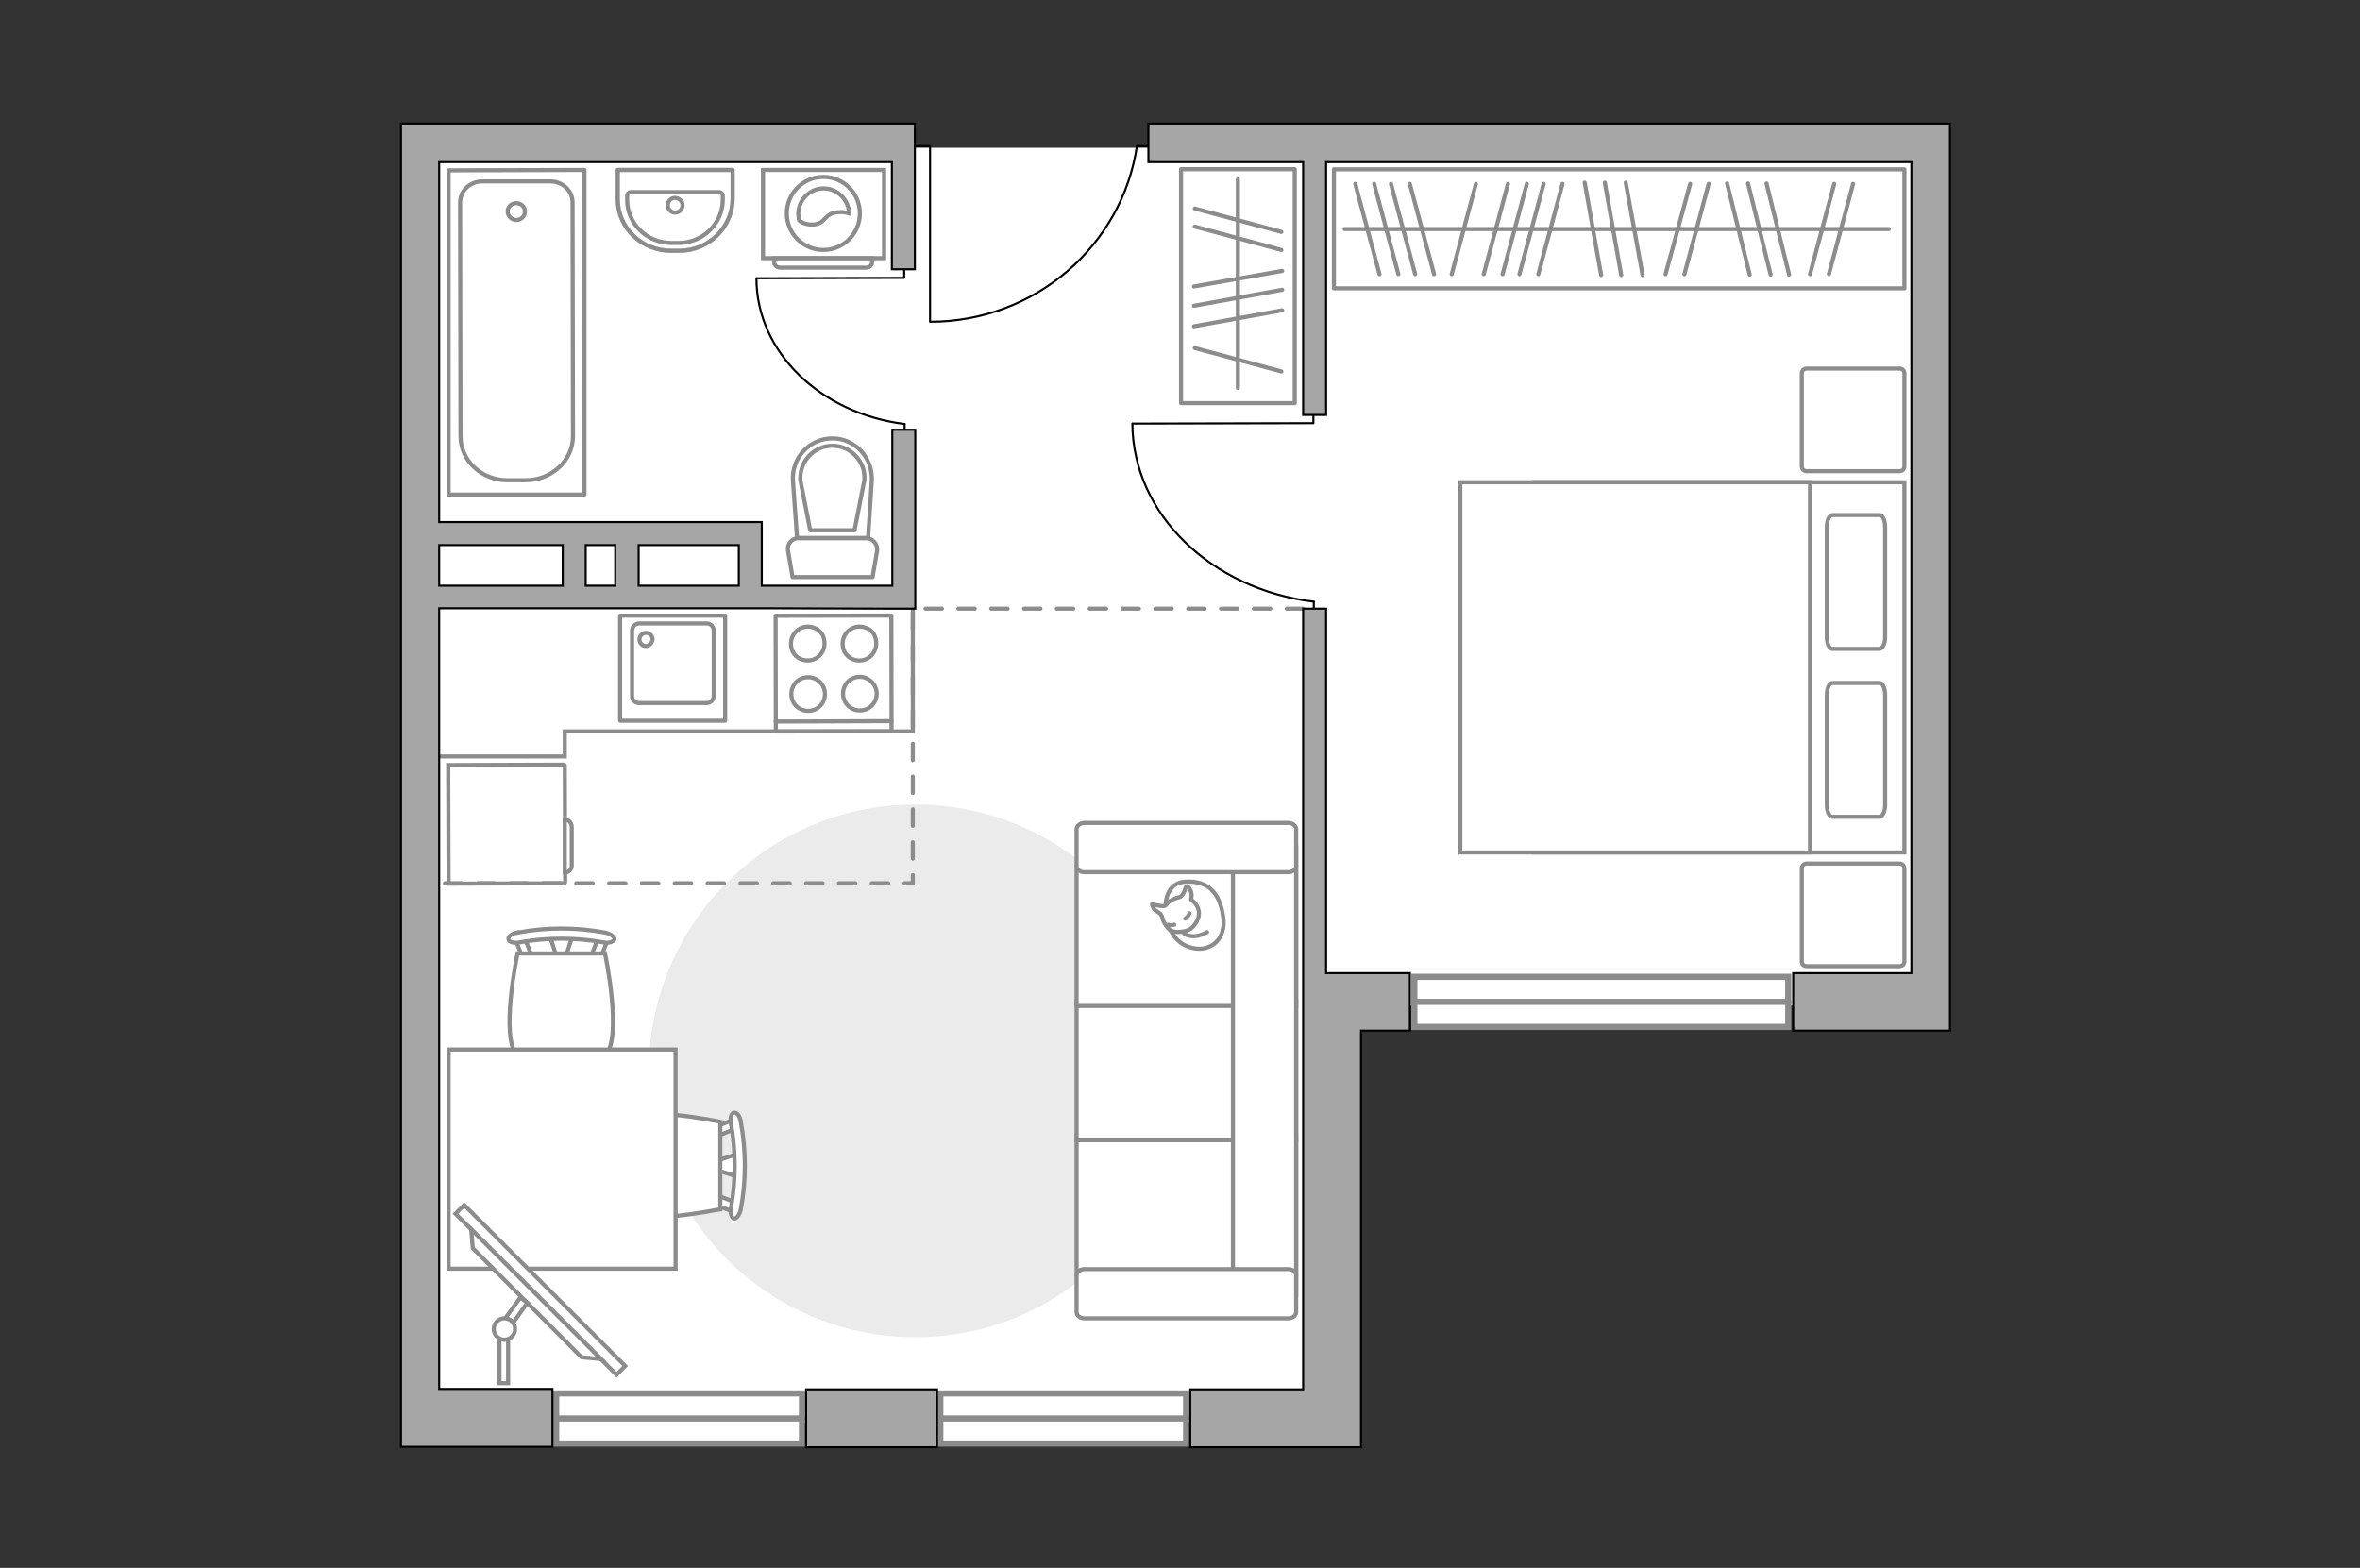 <?xml version="1.0" encoding="utf-8"?>
<!-- Generator: Adobe Illustrator 28.2.0, SVG Export Plug-In . SVG Version: 6.00 Build 0)  -->
<svg version="1.1" xmlns="http://www.w3.org/2000/svg" xmlns:xlink="http://www.w3.org/1999/xlink" x="0px" y="0px"
	 viewBox="0 0 575 382" style="enable-background:new 0 0 575 382;" xml:space="preserve">
<rect x="0" y="0" width="575" height="382" fill="#333333" stroke="none"/>
<style type="text/css">
	.st0{fill:#FFFFFF;}
	.st1{fill:#EBEBEB;}
	.st2{fill:#FFFFFF;stroke:#8C8C8C;stroke-miterlimit:10;}
	.st3{fill:none;stroke:#000000;stroke-width:0.5;stroke-linecap:round;stroke-linejoin:round;stroke-miterlimit:10;}
	.st4{fill:none;stroke:#8C8C8C;stroke-linecap:round;stroke-linejoin:round;stroke-miterlimit:10;}
	.st5{fill:#FFFFFF;stroke:#8C8C8C;stroke-linecap:round;stroke-linejoin:round;stroke-miterlimit:10;}
	.st6{fill-rule:evenodd;clip-rule:evenodd;fill:#FFFFFF;fill-opacity:0.1;stroke:#8C8C8C;stroke-miterlimit:10;}
	.st7{fill:#FFFFFF;stroke:#8C8C8C;stroke-width:1.5;stroke-linecap:round;stroke-miterlimit:10;}
	.st8{fill:none;stroke:#8C8C8C;stroke-linecap:round;stroke-linejoin:round;stroke-miterlimit:10;stroke-dasharray:4,4;}
	.st9{opacity:0.5;fill:none;stroke:#8C8C8C;stroke-linecap:round;stroke-linejoin:round;stroke-miterlimit:10;}
	.st10{fill:#A6A6A6;stroke:#000000;stroke-width:0.5;stroke-miterlimit:10;}
</style>
<g id="bg_1_">
	<rect x="101.9" y="36" class="st0" width="366.2" height="209"/>
	<rect x="103.7" y="207.1" class="st0" width="220.8" height="139.5"/>
</g>
<g id="furniture_1_">
	<path id="Vector_96_00000059270965746976638830000007434607086910995118_" class="st1" d="M223,325.8c35.8,0,64.9-29,64.9-64.9
		s-29-64.9-64.9-64.9c-35.8,0-64.9,29-64.9,64.9S187.2,325.8,223,325.8z"/>
	<g>
		<path id="Vector_8_00000044151059230551063510000001166579353052092311_" class="st2" d="M137.7,214.9l-0.1-28.4
			c0-0.1-0.1-0.2-0.2-0.2l-28.2,0.1l0.1,28.9l28.2-0.1C137.6,215.1,137.7,215.1,137.7,214.9z"/>
		<path id="Vector_9_00000066502207831627150060000004894317766719722649_" class="st2" d="M137.6,199.7l0,12.9c1,0,1.7-0.8,1.7-1.7
			l0-9.4C139.3,200.5,138.6,199.7,137.6,199.7z"/>
	</g>
	<g id="Group_6_00000106107649788131474020000000777594416169879446_">
		<g id="Group_7_00000047756939579573411520000014461754044378291366_">
			<path id="Vector_15_00000032642214333459638180000010356972304108835471_" class="st2" d="M179.8,286.7l-6-1.9v-1.7l6-2V286.7z"
				/>
		</g>
		<g id="Group_8_00000052078333867672606940000000483550517655064726_">
			<path id="Vector_16_00000111192968375191562000000011838953807811326138_" class="st2" d="M174,275.5c0-0.5,0.3-1,0.7-1.1
				l4.8-1.9c0.5-0.2,0.9,0.2,1,0.8c0.1,0.7-0.2,1.3-0.5,1.4l-4.8,1.9c-0.5,0.2-0.9-0.2-1-0.8C174,275.7,174,275.6,174,275.5z"/>
		</g>
		<g id="Group_9_00000127038312933058318560000001207580062965497217_">
			<path id="Vector_17_00000127740839975977342750000003668767255453590927_" class="st2" d="M174,292.4c0-0.1,0-0.2,0-0.3
				c0.1-0.7,0.5-1,1-0.8l4.8,1.9c0.5,0.2,0.7,0.8,0.5,1.5c-0.1,0.7-0.5,1-1,0.8l-4.8-1.9C174.3,293.4,174,293,174,292.4z"/>
		</g>
		<path id="Vector_18_00000078041786897753025300000013742624420242689459_" class="st2" d="M150.5,294.6c-3.8-3.8-3.8-17.6,0-21.3
			c4.4-4.4,25,0,25,0v21.3C175.4,294.6,154.9,299,150.5,294.6z"/>
		<path id="Vector_19_00000157276739411639946700000007832400366359602105_" class="st2" d="M178.1,294.2c1.2-6.7,1.2-13.6,0-20.4
			c-0.3-1.4,0.1-2.6,0.7-2.7c0.7-0.2,1.5,0.8,1.7,2.3c1.3,7,1.3,14.2,0,21.2c-0.3,1.4-1.1,2.4-1.7,2.3
			C178.2,296.6,177.8,295.4,178.1,294.2z"/>
	</g>
	<g id="Group_6_00000172401185521578418080000014818604429450279324_">
		<g id="Group_7_00000093877975579817437000000014993436582257520021_">
			<path id="Vector_15_00000010271293819096264410000010589855394391028359_" class="st2" d="M139.5,227.9l-1.9,6h-1.7l-2-6H139.5z"
				/>
		</g>
		<g id="Group_8_00000114790793211599369170000007647095015741726384_">
			<path id="Vector_16_00000107558006878943854820000016487154708513773501_" class="st2" d="M128.3,233.7c-0.5,0-1-0.3-1.1-0.7
				l-1.9-4.8c-0.2-0.5,0.2-0.9,0.8-1c0.7-0.1,1.3,0.2,1.4,0.5l1.9,4.8c0.2,0.5-0.2,0.9-0.8,1C128.5,233.7,128.4,233.7,128.3,233.7z"
				/>
		</g>
		<g id="Group_9_00000101818628095283078450000016068265744689008005_">
			<path id="Vector_17_00000083053360698097330120000009043070385187922838_" class="st2" d="M145.2,233.7c-0.1,0-0.2,0-0.3,0
				c-0.7-0.1-1-0.5-0.8-1l1.9-4.8c0.2-0.5,0.8-0.7,1.5-0.5c0.7,0.1,1,0.5,0.8,1l-1.9,4.8C146.2,233.4,145.8,233.7,145.2,233.7z"/>
		</g>
		<path id="Vector_18_00000152985562401803756940000006508957752165957285_" class="st2" d="M147.4,257.3c-3.8,3.8-17.6,3.8-21.3,0
			c-4.4-4.4,0-25,0-25h21.3C147.4,232.3,151.8,252.9,147.4,257.3z"/>
		<path id="Vector_19_00000034065229313650430930000013590082821769376179_" class="st2" d="M147,229.6c-6.7-1.2-13.6-1.2-20.4,0
			c-1.4,0.3-2.6-0.1-2.7-0.7c-0.2-0.7,0.8-1.5,2.3-1.7c7-1.3,14.2-1.3,21.2,0c1.4,0.3,2.4,1.1,2.3,1.7
			C149.4,229.5,148.2,229.9,147,229.6z"/>
	</g>
	<g id="Group_31_00000088119785101426627980000010735185331724190613_">
		<path id="Vector_149_00000023973675693084746170000008949798895260076450_" class="st3" d="M184.4,67.8l35.9-0.1l0-2.7"/>
		<path id="Vector_150_00000093172009029042084760000004261436982394624680_" class="st3" d="M220.4,106.6l0-3.3"/>
		<path id="Vector_151_00000004506412643306525670000007060214950880808891_" class="st3" d="M220.4,103.3
			c-20.3-2.5-36.1-17.4-36.1-35.5"/>
	</g>
	<g id="Group_31_00000039822696253603198450000007127156438185850017_">
		<path id="Vector_149_00000019656452044490177940000007109775943814607491_" class="st3" d="M276,103.2l44-0.1l0-3.3"/>
		<path id="Vector_150_00000045582201545930472170000005653856086441215620_" class="st3" d="M320.1,150.7l0-4.1"/>
		<path id="Vector_151_00000102519346819669234040000000559924048614658494_" class="st3" d="M320.1,146.6
			c-24.9-3-44.1-21.3-44.2-43.4"/>
	</g>
	<g>
		
			<rect x="273.1" y="55.8" transform="matrix(6.123234e-17 -1 1 6.123234e-17 231.958 371.316)" class="st4" width="57" height="27.7"/>
		<line class="st4" x1="290.9" y1="79.5" x2="312.4" y2="75.6"/>
		<line class="st4" x1="290.9" y1="74.5" x2="312.4" y2="70.6"/>
		<line class="st4" x1="290.9" y1="69.8" x2="312.4" y2="66"/>
		<line class="st4" x1="291.1" y1="84.8" x2="312.2" y2="90.5"/>
		<line class="st4" x1="291.1" y1="55.2" x2="312.2" y2="60.9"/>
		<line class="st4" x1="291.1" y1="50.8" x2="312.2" y2="56.5"/>
		<line class="st4" x1="301.6" y1="94.5" x2="301.6" y2="43.7"/>
	</g>
	<rect x="109.3" y="255.7" class="st2" width="55.3" height="53.4"/>
	<g>
		<path id="Vector_54_4_" class="st2" d="M315.8,310.5v-33.9h-53.5v33.9H315.8z"/>
		<path id="Vector_55_4_" class="st2" d="M315.8,277.8v-33.9h-53.5v33.9H315.8z"/>
		<path id="Vector_56_5_" class="st2" d="M315.8,245.1v-33.9h-53.5v33.9H315.8z"/>
		<path id="Vector_57_4_" class="st2" d="M300.4,312.2l15.4,3.2V206.5h-15.4V312.2z"/>
		<path id="Vector_58_4_" class="st2" d="M313.9,309.2h-49.7c-1,0-1.9,0.7-1.9,1.5v9c0,0.8,0.8,1.5,1.9,1.5h49.7
			c1,0,1.9-0.7,1.9-1.5v-9C315.8,309.9,314.9,309.2,313.9,309.2z"/>
		<path id="Vector_59_4_" class="st2" d="M313.9,200.5h-49.7c-1,0-1.9,0.7-1.9,1.5v9c0,0.8,0.8,1.5,1.9,1.5h49.7
			c1,0,1.9-0.7,1.9-1.5v-9C315.8,201.2,314.9,200.5,313.9,200.5z"/>
		<g>
			<path class="st5" d="M284,220.7c0,0-0.2-5.7,5-5.9s8.1,2.5,9,8.4c0.9,5.9-3.3,8.7-7.3,7.8C286.6,230.2,284,226.4,284,220.7z"/>
			<path class="st5" d="M287.6,218.5c0,0,0.8-0.6,1.1-1.7s0.6-0.9,0.6-0.9s1.2,1,1,2.5c-0.1,0.8-0.1,0.8-0.1,0.8s1.7,1,1.9,3
				c0.2,2-1.5,4.1-2.8,4.5c-1.3,0.4-3.2,0.6-4.2-0.1c-1-0.7-1.8-2.3-2-3.3c-0.2-1-1.7-1.2-2.1-2.1c-0.4-0.9-0.3-0.9-0.3-0.9
				s2.6,0.7,3.1,0.4C284.4,220.6,284.1,219.4,287.6,218.5z"/>
			<path class="st5" d="M288.8,223.8c0,0,0.7-0.4,1-1.3"/>
			<path class="st5" d="M286.1,225.3c0,0-0.8,0.3-1.5,0"/>
			<path class="st4" d="M288.3,227.1c0,0,0.3,0.9,2.3,1c1.7,0.1,3.5-1,3.5-1"/>
		</g>
	</g>
	<polyline class="st2" points="105.2,184.3 137.6,184.3 137.6,178.2 222.4,178.2 222.4,145.3 	"/>
	<g>
		
			<rect x="103.9" y="312.7" transform="matrix(-0.707 -0.707 0.707 -0.707 2.59 629.482)" class="st2" width="55.5" height="3"/>
		<polygon class="st2" points="115.2,304.1 141.7,330.7 146.4,331.1 114.8,299.5 		"/>
		<g>
			<path class="st2" d="M122.9,326.4c-0.4,0-0.8-0.1-1.2-0.3V337h2.1v-10.8C123.5,326.3,123.2,326.4,122.9,326.4z"/>
			<path class="st2" d="M123.1,321.2c0.8,0.1,1.4,0.5,1.9,1.1l3.5-4.9l-1.7-1.3L123.1,321.2z"/>
		</g>
		<circle class="st2" cx="122.9" cy="323.8" r="2.6"/>
	</g>
	<g>
		<g>
			<path class="st2" d="M185.9,62.9h29.5V41.4h-29.5V62.9z"/>
			<path class="st6" d="M190,65.2h21.1c0.8,0,1.4-0.6,1.4-1.4v-0.9h-23.9v0.9C188.6,64.6,189.3,65.2,190,65.2z"/>
		</g>
		<g>
			<circle class="st2" cx="200.6" cy="52" r="8.9"/>
			<path class="st2" d="M198.2,54.7c3.1-0.2,2.5-2.8,6.1-3c1.2-0.1,1.9,0.1,2.6,0.3c-0.1-3.3-2.9-6.1-6.2-6.1
				c-3.4,0-6.2,2.8-6.2,6.2c0,0.5,0.1,1.1,0.2,1.6C195.4,54.3,196.6,54.8,198.2,54.7z"/>
		</g>
	</g>
	<g>
		<path id="Vector_98_4_" class="st2" d="M373.6,117.5v90.2H464v-90.2H373.6z"/>
		<path id="Vector_99_4_" class="st2" d="M355.8,207.7v-90.2H441V197v10.7h-11.6H355.8z"/>
		<path id="Vector_100_4_" class="st4" d="M459.3,155.2v-26.8c0-1.6-0.6-2.9-1.3-2.9h-11.6c-0.7,0-1.3,1.3-1.3,2.9v26.8
			c0,1.6,0.6,2.9,1.3,2.9H458C458.8,157.9,459.3,156.7,459.3,155.2z"/>
		<path id="Vector_101_4_" class="st4" d="M459.3,196.1v-26.8c0-1.6-0.6-2.9-1.3-2.9h-11.6c-0.7,0-1.3,1.3-1.3,2.9v26.8
			c0,1.6,0.6,2.9,1.3,2.9H458C458.8,198.8,459.3,197.6,459.3,196.1z"/>
	</g>
	<path id="Vector_5_3_" class="st5" d="M440.2,235.4h22.6c0.7,0,1.2-0.5,1.2-1.2v-22.6c0-0.7-0.5-1.2-1.2-1.2h-22.6
		c-0.7,0-1.2,0.5-1.2,1.2v22.6C439,235,439.5,235.4,440.2,235.4z"/>
	<path id="Vector_5_4_" class="st5" d="M440.2,114.8h22.6c0.7,0,1.2-0.5,1.2-1.2V91c0-0.7-0.5-1.2-1.2-1.2h-22.6
		c-0.7,0-1.2,0.5-1.2,1.2v22.6C439,114.3,439.5,114.8,440.2,114.8z"/>
	<g>
		<rect x="325" y="41.3" transform="matrix(-1 -1.224647e-16 1.224647e-16 -1 789 111.553)" class="st4" width="139" height="29"/>
		<line class="st4" x1="400.2" y1="67" x2="396.1" y2="44.5"/>
		<line class="st4" x1="395" y1="67" x2="391" y2="44.5"/>
		<line class="st4" x1="390.1" y1="67" x2="386.1" y2="44.5"/>
		<line class="st4" x1="410.4" y1="66.8" x2="416.3" y2="44.8"/>
		<line class="st4" x1="405.8" y1="66.8" x2="411.8" y2="44.8"/>
		<line class="st4" x1="374.8" y1="66.8" x2="380.7" y2="44.8"/>
		<line class="st4" x1="370.2" y1="66.8" x2="376.1" y2="44.8"/>
		<line class="st4" x1="366.1" y1="66.8" x2="372" y2="44.8"/>
		<line class="st4" x1="361.5" y1="66.8" x2="367.4" y2="44.8"/>
		<line class="st4" x1="353.7" y1="66.8" x2="359.6" y2="44.8"/>
		<line class="st4" x1="336.1" y1="66.8" x2="330.2" y2="44.8"/>
		<line class="st4" x1="340.7" y1="66.8" x2="334.8" y2="44.8"/>
		<line class="st4" x1="344.8" y1="66.8" x2="338.9" y2="44.8"/>
		<line class="st4" x1="349.4" y1="66.8" x2="343.5" y2="44.8"/>
		<line class="st4" x1="445.6" y1="66.8" x2="451.5" y2="44.8"/>
		<line class="st4" x1="441" y1="66.8" x2="446.9" y2="44.8"/>
		<line class="st4" x1="435.9" y1="66.9" x2="430.4" y2="44.7"/>
		<line class="st4" x1="426.3" y1="66.9" x2="420.8" y2="44.7"/>
		<line class="st4" x1="431.4" y1="66.9" x2="425.9" y2="44.7"/>
		<line class="st4" x1="460.2" y1="55.8" x2="327.6" y2="55.8"/>
	</g>
</g>
<g id="windows_1_">
	<g>
		<rect x="344.6" y="238" class="st7" width="91.1" height="12.2"/>
		<line class="st7" x1="344.6" y1="244.1" x2="435.7" y2="244.1"/>
	</g>
	<g>
		<rect x="229.1" y="339.5" class="st7" width="59.9" height="12.2"/>
		<line class="st7" x1="229.1" y1="345.6" x2="289" y2="345.6"/>
	</g>
	<g>
		<rect x="135.5" y="339.5" class="st7" width="59.9" height="12.2"/>
		<line class="st7" x1="135.5" y1="345.6" x2="195.5" y2="345.6"/>
	</g>
</g>
<g id="plan">
	<polyline class="st8" points="317.5,148.3 222.4,148.3 222.4,215.2 107,215.2 	"/>
	<g>
		<g>
			
				<rect x="189" y="150" transform="matrix(1 -1.813156e-03 1.813156e-03 1 -0.297 0.368)" class="st4" width="28.2" height="28.2"/>
		</g>
		<line class="st4" x1="217.2" y1="175.7" x2="189" y2="175.8"/>
		<path class="st4" d="M209.5,164.9c-2.3,0-4.1,1.8-4.1,4.1c0,2.3,1.8,4.1,4.1,4.1c2.3,0,4.1-1.8,4.1-4.1
			C213.6,166.8,211.7,164.9,209.5,164.9z"/>
		<path class="st4" d="M211.3,153.1c-3.7-1.7-7.2,1.9-5.6,5.6c0.4,0.8,1,1.4,1.8,1.8c3.7,1.7,7.2-1.9,5.6-5.6
			C212.8,154.1,212.1,153.4,211.3,153.1z"/>
		<path class="st4" d="M196.9,165c-2.3,0-4.1,1.8-4.1,4.1c0,2.3,1.8,4.1,4.1,4.1c2.3,0,4.1-1.8,4.1-4.1
			C201,166.8,199.1,165,196.9,165z"/>
		<path class="st4" d="M198.7,153.1c-3.7-1.7-7.2,1.9-5.6,5.6c0.4,0.8,1,1.4,1.8,1.8c3.7,1.7,7.2-1.9,5.6-5.6
			C200.2,154.1,199.5,153.5,198.7,153.1z"/>
	</g>
	<g>
		<g>
			
				<rect x="151.1" y="150" transform="matrix(-1 3.983679e-10 -3.983679e-10 -1 327.779 325.602)" class="st4" width="25.6" height="25.6"/>
		</g>
		<path class="st4" d="M172.2,151.9h-16.5c-0.9,0-1.7,0.8-1.7,1.8v15.9c0,1,0.8,1.7,1.7,1.7h16.5c0.9,0,1.7-0.8,1.7-1.7v-15.9
			C173.9,152.7,173.2,151.9,172.2,151.9z"/>
		<path class="st4" d="M157.4,157.4c-0.9,0-1.6-0.7-1.6-1.6c0-0.9,0.7-1.6,1.6-1.6c0.9,0,1.6,0.7,1.6,1.6
			C158.9,156.6,158.2,157.4,157.4,157.4z"/>
	</g>
	<g>
		<g>
			<path class="st4" d="M211,131.1l-16.4,0c-1.7,0-2.9,1.5-2.6,3.1l1.1,6.4l19.5,0l1.1-6.4C213.9,132.6,212.6,131.1,211,131.1z"/>
			<path class="st4" d="M202.8,106.8L202.8,106.8c-5.6,0-10,4.8-9.6,10.4l1,13.9l17.3,0l0.9-13.9
				C212.7,111.5,208.3,106.8,202.8,106.8z"/>
			<path class="st4" d="M197.4,129.2L195,117c-0.1-2.2,0.6-4.3,2.1-5.9c1.5-1.6,3.5-2.5,5.7-2.5c2.2,0,4.2,0.9,5.7,2.5
				c1.5,1.6,2.3,3.7,2.1,5.9l-2.4,12.2L197.4,129.2z"/>
		</g>
	</g>
	<g>
		<path class="st9" d="M165.5,61.1l-2,0c-7.2,0-13-5.6-13-12.6l0-7.1l28,0l0,7.1C178.4,55.5,172.6,61.1,165.5,61.1z"/>
		<g>
			<path class="st4" d="M165.3,59.2l-1.7,0c-6,0-10.8-4.7-10.8-10.5l0-1c0-0.5,0.4-0.9,0.9-0.9l21.5,0c0.5,0,0.9,0.4,0.9,0.9l0,1
				C176.1,54.4,171.3,59.2,165.3,59.2z"/>
			<path class="st4" d="M166.3,50c0,1-0.8,1.8-1.8,1.8c-1,0-1.8-0.8-1.8-1.8c0-1,0.8-1.8,1.8-1.8C165.5,48.3,166.3,49,166.3,50z"/>
			<path class="st4" d="M165.5,61.1l-2,0c-7.2,0-13-5.6-13-12.6l0-7.1l28,0l0,7.1C178.4,55.5,172.6,61.1,165.5,61.1z"/>
		</g>
	</g>
	<g>
		<polyline class="st4" points="142.4,120.5 142.4,41.4 109.3,41.5 109.3,120.5 142.4,120.5 		"/>
		<path class="st4" d="M123.6,117l4.5,0c6.3,0,11.5-4.8,11.5-10.7l-0.1-57c0-2.8-2.4-5.1-5.4-5.1l-16.6,0c-3,0-5.4,2.3-5.4,5.1
			l0.1,57C112.2,112.2,117.3,117,123.6,117z"/>
		<path class="st4" d="M123.7,51.5c0,1.2,1,2.1,2.1,2.1c1.2,0,2.1-0.9,2.1-2.1c0-1.1-0.9-2-2.1-2C124.6,49.5,123.7,50.4,123.7,51.5z
			"/>
	</g>
	<path class="st3" d="M284,35.6H277c-3.6,24.2-24.8,42.8-50.4,42.8l0-42.8l-7.6,0"/>
	<g>
		<rect x="196.4" y="338.5" class="st10" width="31.9" height="14.1"/>
		<polygon class="st10" points="279.8,30.1 279.8,39.5 317.5,39.5 317.5,101.1 323.1,101.1 323.1,39.5 465.7,39.5 465.7,237.1 
			436.9,237.1 436.9,251.1 475.1,251.1 475.1,244.1 475.1,237.1 475.1,39.5 475.1,39.5 475.1,30.1 		"/>
		<path class="st10" d="M217.4,148.3h5.6v0h0v-5.6h0v-38h-5.6v38h-31.8v-13.8h0v-1.7h-25.3h-10.4H107V39.5h110.3v26.1h5.6V37.2h0
			v-7.1H99.3v0h-1.6l0,315.4v7h36.9v-14.1H107l0-190.2H150v0h5.6v0H180v0h5.6v0L217.4,148.3L217.4,148.3z M149.9,142.7h-7.2v-9.9
			h7.2V142.7z M107,132.8h30.1v9.9H107V132.8z M180,142.7h-24.4v-9.9h4.8H180V142.7z"/>
		<polygon class="st10" points="323.1,148.3 317.5,148.3 317.5,244.1 317.5,244.1 317.5,251.1 317.5,338.5 290,338.5 290,352.6 
			331.6,352.6 331.6,338.5 331.6,338.5 331.6,251.1 343.5,251.1 343.5,237.1 323.1,237.1 		"/>
	</g>
</g>
<g id="points">
	<path id="r1" class="st4" d="M214.1,263"/>
	<path id="r2" class="st4" d="M393,142.7"/>
	<path id="k1" class="st4" d="M173.8,197.1"/>
	<path id="s1" class="st4" d="M165.5,93.4"/>
	<path id="h1" class="st4" d="M251.5,101.3"/>
</g>
</svg>
